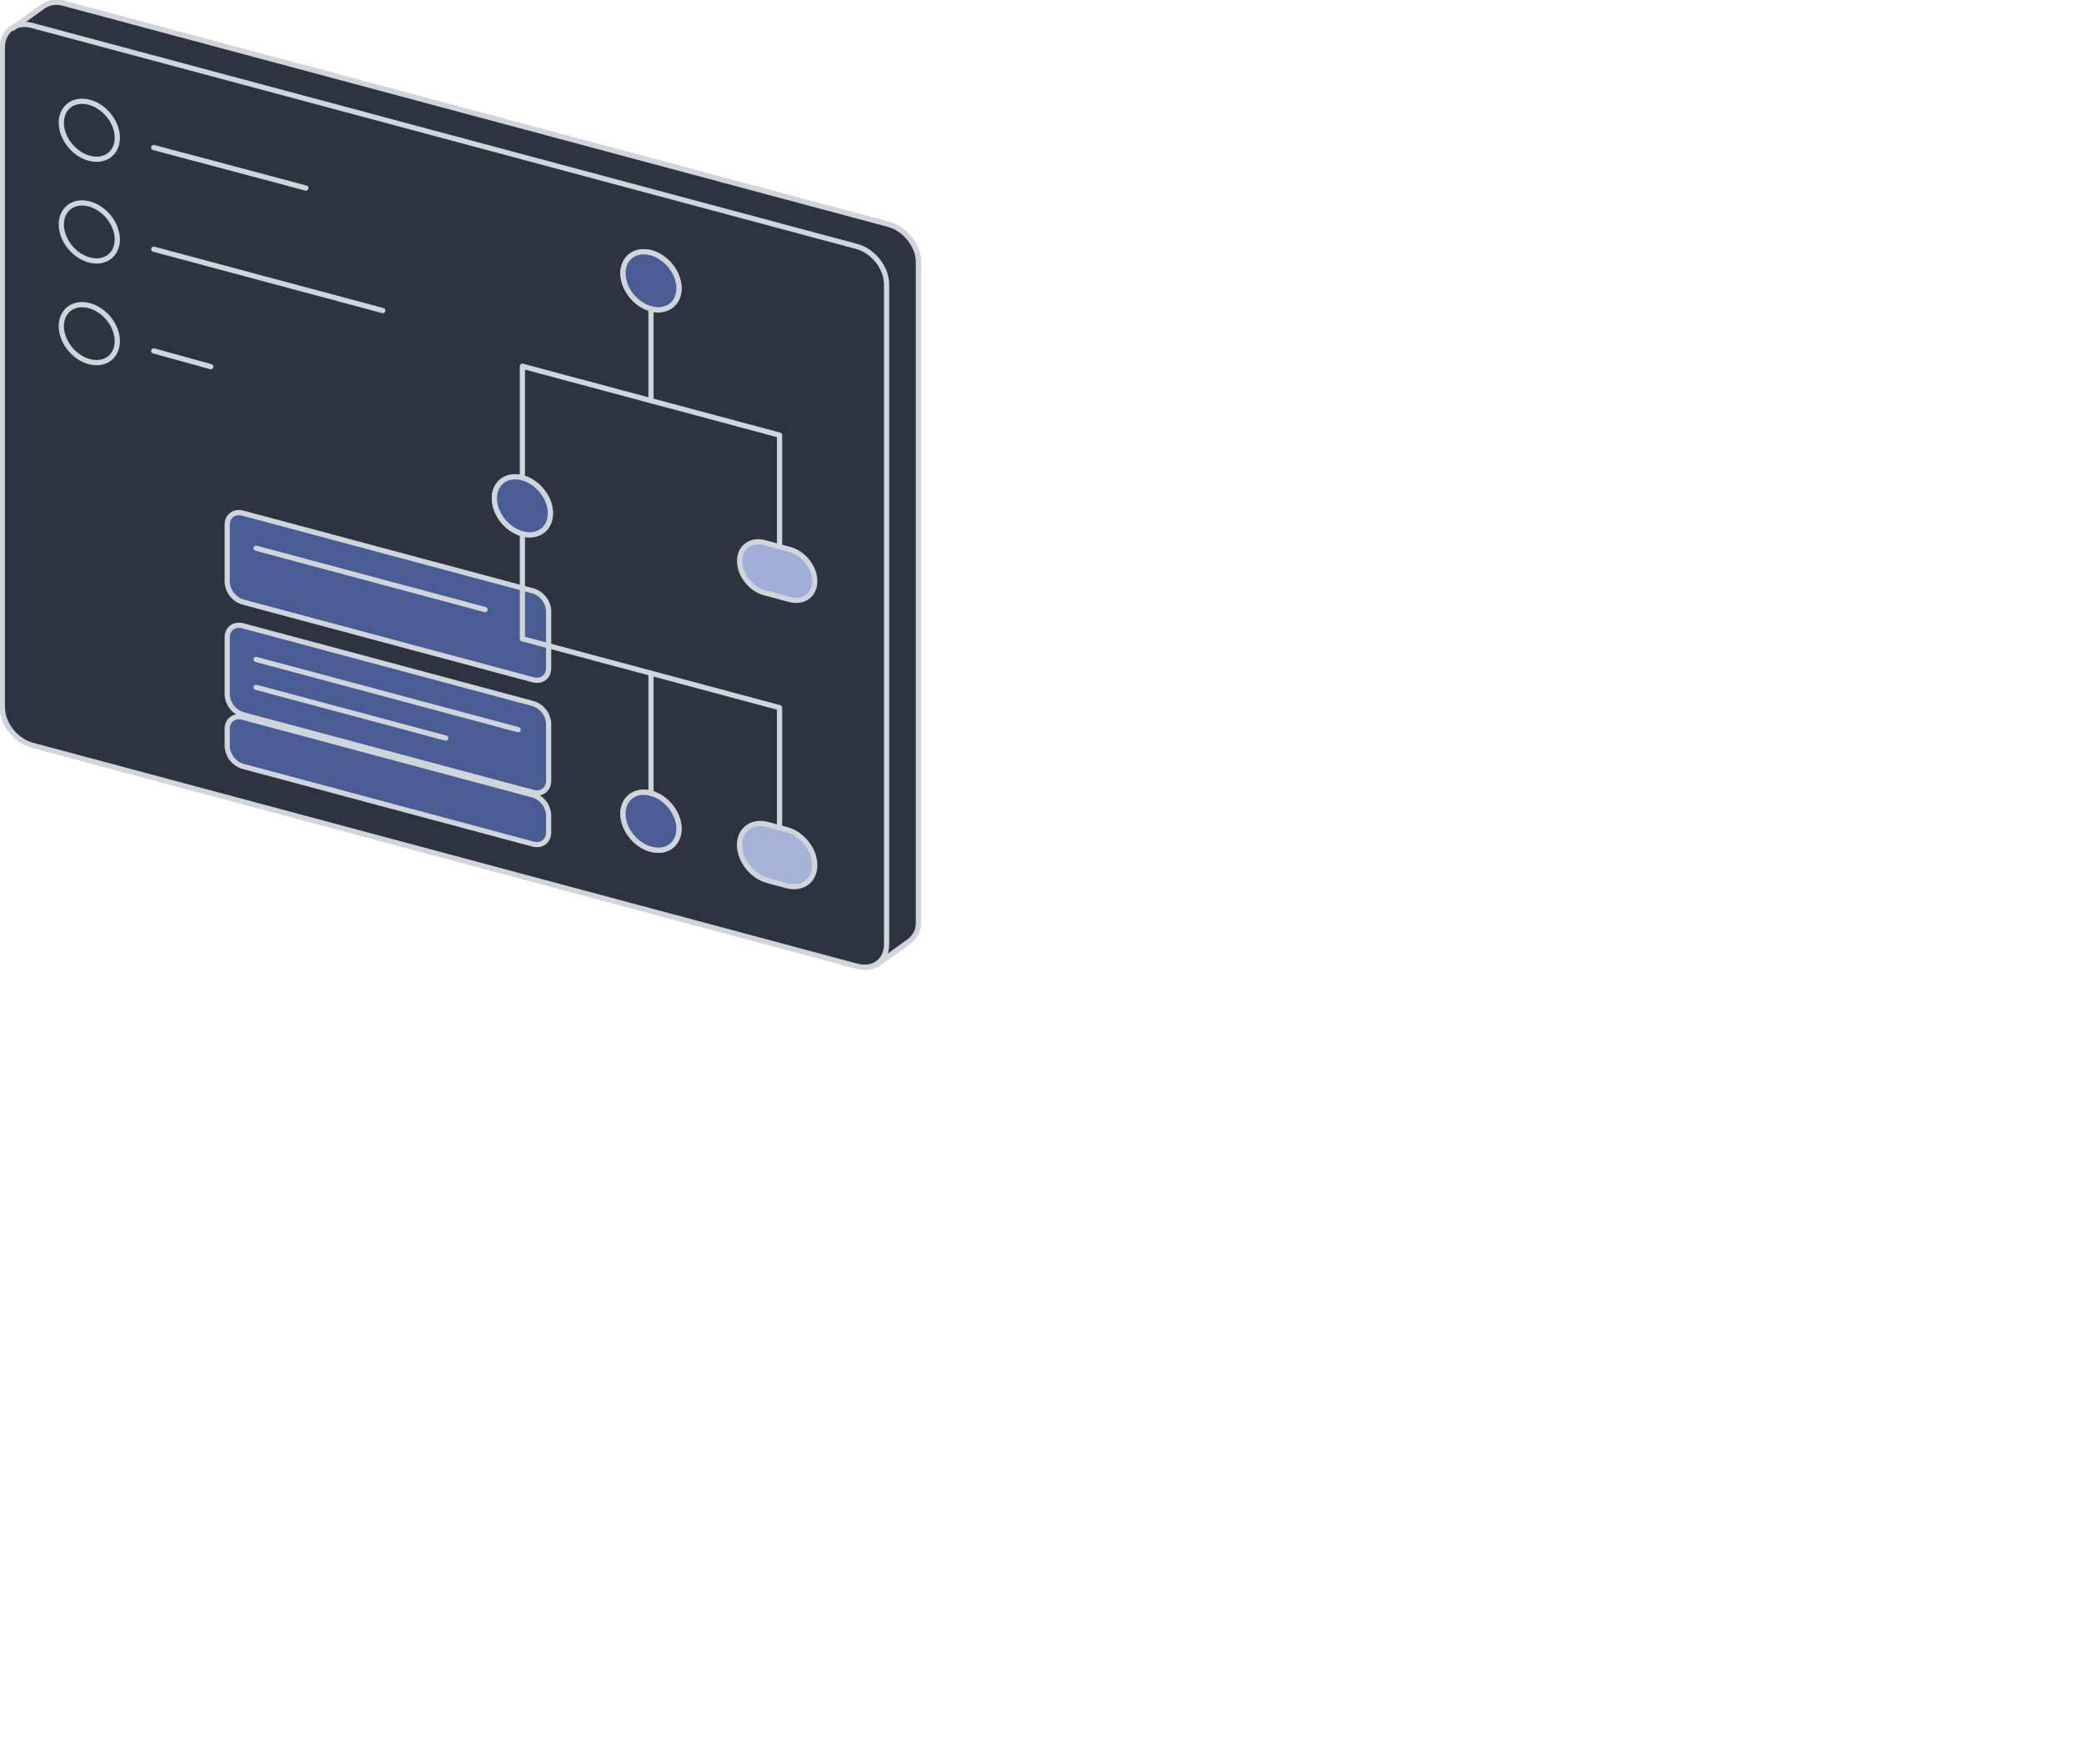 <svg xmlns="http://www.w3.org/2000/svg" xmlns:xlink="http://www.w3.org/1999/xlink" preserveAspectRatio="xMidYMid meet" width="800" height="677" viewBox="0 0 800 677" style="width:100%;height:100%"><defs><animate repeatCount="indefinite" dur="4.017s" begin="0s" xlink:href="#_R_G_L_1_G_L_9_G" fill="freeze" attributeName="opacity" from="1" to="1" keyTimes="0;0.124;0.249;0.373;0.498;0.622;0.747;0.871;0.996;1" values="1;0;1;0;1;0;1;0;1;1" keySplines="0.333 0 0.667 1;0.333 0 0.667 1;0.333 0 0.667 1;0.333 0 0.667 1;0.333 0 0.667 1;0.333 0 0.667 1;0.333 0 0.667 1;0.333 0 0.667 1;0 0 0 0" calcMode="spline"/><animate repeatCount="indefinite" dur="4.017s" begin="0s" xlink:href="#_R_G_L_1_G_L_8_G" fill="freeze" attributeName="opacity" from="0" to="0" keyTimes="0;0.124;0.249;0.373;0.498;0.622;0.747;0.871;0.996;1" values="0;1;0;1;0;1;0;1;0;0" keySplines="0.333 0 0.833 1;0.333 0 0.667 1;0.333 0 0.667 1;0.333 0 0.667 1;0.333 0 0.667 1;0.333 0 0.667 1;0.333 0 0.667 1;0.333 0 0.667 1;0 0 0 0" calcMode="spline"/><animate repeatCount="indefinite" dur="4.017s" begin="0s" xlink:href="#_R_G_L_1_G_L_7_G" fill="freeze" attributeName="opacity" from="0" to="0" keyTimes="0;0.124;0.249;0.373;0.498;0.622;0.747;0.871;0.996;1" values="0;1;0;1;0;1;0;1;0;0" keySplines="0.333 0 0.833 1;0.333 0 0.667 1;0.333 0 0.667 1;0.333 0 0.667 1;0.333 0 0.667 1;0.333 0 0.667 1;0.333 0 0.667 1;0.333 0 0.667 1;0 0 0 0" calcMode="spline"/><animate repeatCount="indefinite" dur="4.017s" begin="0s" xlink:href="#_R_G_L_1_G_L_6_G" fill="freeze" attributeName="opacity" from="1" to="1" keyTimes="0;0.124;0.249;0.373;0.498;0.622;0.747;0.871;0.996;1" values="1;0;1;0;1;0;1;0;1;1" keySplines="0.333 0 0.667 1;0.333 0 0.667 1;0.333 0 0.667 1;0.333 0 0.667 1;0.333 0 0.667 1;0.333 0 0.667 1;0.333 0 0.667 1;0.333 0 0.667 1;0 0 0 0" calcMode="spline"/><animate repeatCount="indefinite" dur="4.017s" begin="0s" xlink:href="#_R_G_L_1_G_L_4_G_D_0_P_0" fill="freeze" attributeName="d" attributeType="XML" from="M1 1 C1,1 88.9,24.55 88.9,24.55 " to="M1 1 C1,1 88.9,24.55 88.9,24.55 " keyTimes="0;0.124;0.249;0.373;0.498;0.622;0.747;0.871;0.996;1" values="M1 1 C1,1 88.9,24.55 88.9,24.55 ;M1 1 C1,1 52.9,15.05 52.9,15.05 ;M1 1 C1,1 78.9,22.55 78.9,22.55 ;M1 1 C1,1 52.9,15.55 52.9,15.55 ;M1 1 C1,1 88.9,24.55 88.9,24.55 ;M1 1 C1,1 52.9,15.05 52.9,15.05 ;M1 1 C1,1 78.9,22.55 78.9,22.55 ;M1 1 C1,1 52.9,15.55 52.9,15.55 ;M1 1 C1,1 88.9,24.55 88.9,24.55 ;M1 1 C1,1 88.9,24.55 88.9,24.55 " keySplines="0.333 0 0.667 1;0.333 0 0.667 1;0.333 0 0.667 1;0.333 0 0.667 1;0.333 0 0.667 1;0.333 0 0.667 1;0.333 0 0.667 1;0.333 0 0.667 1;0 0 0 0" calcMode="spline"/><animate repeatCount="indefinite" dur="4.017s" begin="0s" xlink:href="#_R_G_L_1_G_L_4_G_D_1_P_0" fill="freeze" attributeName="d" attributeType="XML" from="M1 40.03 C1,40.03 88.9,63.58 88.9,63.58 " to="M1 40.03 C1,40.03 88.9,63.58 88.9,63.58 " keyTimes="0;0.124;0.249;0.373;0.498;0.622;0.747;0.871;0.996;1" values="M1 40.03 C1,40.03 88.9,63.58 88.9,63.58 ;M1 40.03 C1,40.03 25.9,46.58 25.9,46.58 ;M1 40.03 C1,40.03 49.9,53.08 49.9,53.08 ;M1 40.03 C1,40.03 9.9,43.08 9.9,43.08 ;M1 40.03 C1,40.03 88.9,63.58 88.9,63.58 ;M1 40.03 C1,40.03 25.9,46.58 25.9,46.58 ;M1 40.03 C1,40.03 49.9,53.08 49.9,53.08 ;M1 40.03 C1,40.03 9.9,43.08 9.9,43.08 ;M1 40.03 C1,40.03 88.9,63.58 88.9,63.58 ;M1 40.03 C1,40.03 88.9,63.58 88.9,63.58 " keySplines="0.333 0 0.667 1;0.333 0 0.667 1;0.333 0 0.667 1;0.333 0 0.667 1;0.333 0 0.667 1;0.333 0 0.667 1;0.333 0 0.667 1;0.333 0 0.667 1;0 0 0 0" calcMode="spline"/><animate repeatCount="indefinite" dur="4.017s" begin="0s" xlink:href="#_R_G_L_1_G_L_4_G_D_2_P_0" fill="freeze" attributeName="d" attributeType="XML" from="M1 79.07 C1,79.07 33.4,87.62 33.4,87.62 " to="M1 79.07 C1,79.07 33.4,87.62 33.4,87.62 " keyTimes="0;0.124;0.249;0.373;0.498;0.622;0.747;0.871;0.996;1" values="M1 79.07 C1,79.07 33.4,87.62 33.4,87.62 ;M1 79.07 C1,79.07 88.9,102.62 88.9,102.62 ;M1 79.07 C1,79.07 27.4,86.12 27.4,86.12 ;M1 79.07 C1,79.07 8.9,81.12 8.9,81.12 ;M1 79.07 C1,79.07 33.4,87.62 33.4,87.62 ;M1 79.07 C1,79.07 88.9,102.62 88.9,102.62 ;M1 79.07 C1,79.07 27.4,86.12 27.4,86.12 ;M1 79.07 C1,79.07 8.9,81.12 8.9,81.12 ;M1 79.07 C1,79.07 33.4,87.62 33.4,87.62 ;M1 79.07 C1,79.07 33.4,87.62 33.4,87.62 " keySplines="0.333 0 0.667 1;0.333 0 0.667 1;0.333 0 0.667 1;0.333 0 0.667 1;0.333 0 0.667 1;0.333 0 0.667 1;0.333 0 0.667 1;0.333 0 0.667 1;0 0 0 0" calcMode="spline"/><animateTransform repeatCount="indefinite" dur="4.017s" begin="0s" xlink:href="#_R_G_L_1_G_L_2_G" fill="freeze" attributeName="transform" from="1 1" to="1 1" type="scale" additive="sum" keyTimes="0;0.249;0.373;0.498;0.747;0.871;0.996;1" values="1 1;1 1;1.13 1.13;1 1;1 1;1.13 1.13;1 1;1 1" keySplines="0.333 0 0.667 1;0.333 0 0.667 1;0.333 0 0.667 1;0.333 0 0.667 1;0.333 0 0.667 1;0.333 0 0.667 1;0 0 0 0" calcMode="spline"/><animateTransform repeatCount="indefinite" dur="4.017s" begin="0s" xlink:href="#_R_G_L_1_G_L_2_G" fill="freeze" attributeName="transform" from="-63.688 -34.861" to="-63.688 -34.861" type="translate" additive="sum" keyTimes="0;1" values="-63.688 -34.861;-63.688 -34.861" keySplines="0 0 1 1" calcMode="spline"/><animateTransform repeatCount="indefinite" dur="4.017s" begin="0s" xlink:href="#_R_G_L_1_G_L_1_G" fill="freeze" attributeName="transform" from="1 1" to="1 1" type="scale" additive="sum" keyTimes="0;0.124;0.249;0.373;0.622;0.747;0.871;1" values="1 1;1 1;1.13 1.13;1 1;1 1;1.13 1.13;1 1;1 1" keySplines="0.333 0 0.667 1;0.333 0 0.667 1;0.333 0 0.667 1;0.333 0 0.667 1;0.333 0 0.667 1;0.333 0 0.667 1;0 0 0 0" calcMode="spline"/><animateTransform repeatCount="indefinite" dur="4.017s" begin="0s" xlink:href="#_R_G_L_1_G_L_1_G" fill="freeze" attributeName="transform" from="-63.688 -27.218" to="-63.688 -27.218" type="translate" additive="sum" keyTimes="0;1" values="-63.688 -27.218;-63.688 -27.218" keySplines="0 0 1 1" calcMode="spline"/><animateTransform repeatCount="indefinite" dur="4.017s" begin="0s" xlink:href="#_R_G_L_1_G_L_0_G" fill="freeze" attributeName="transform" from="1 1" to="1 1" type="scale" additive="sum" keyTimes="0;0.124;0.249;0.498;0.622;0.747;1" values="1 1;1.13 1.13;1 1;1 1;1.13 1.13;1 1;1 1" keySplines="0.333 0 0.667 1;0.333 0 0.667 1;0.333 0 0.667 1;0.333 0 0.667 1;0.333 0 0.667 1;0 0 0 0" calcMode="spline"/><animateTransform repeatCount="indefinite" dur="4.017s" begin="0s" xlink:href="#_R_G_L_1_G_L_0_G" fill="freeze" attributeName="transform" from="-63.688 -34.863" to="-63.688 -34.863" type="translate" additive="sum" keyTimes="0;1" values="-63.688 -34.863;-63.688 -34.863" keySplines="0 0 1 1" calcMode="spline"/><animateMotion repeatCount="indefinite" dur="4.017s" begin="0s" xlink:href="#_R_G_L_1_G" fill="freeze" keyTimes="0;0.498;1" path="M558 238.5 C558,238.5 558,298.5 558,298.5 C558,298.5 558,238.5 558,238.5 " keyPoints="0;0.5;1" keySplines="0.333 0 0.667 1;0.333 0 0.667 1" calcMode="spline"/><animateTransform repeatCount="indefinite" dur="4.017s" begin="0s" xlink:href="#_R_G_L_1_G" fill="freeze" attributeName="transform" from="-177 -186.5" to="-177 -186.5" type="translate" additive="sum" keyTimes="0;1" values="-177 -186.5;-177 -186.5" keySplines="0 0 1 1" calcMode="spline"/><animate repeatCount="indefinite" dur="4.017s" begin="0s" xlink:href="#_R_G_L_0_G_L_8_G" fill="freeze" attributeName="opacity" from="1" to="1" keyTimes="0;0.124;0.249;0.373;0.498;0.622;0.747;0.871;0.996;1" values="1;0;1;0;1;0;1;0;1;1" keySplines="0.333 0 0.667 1;0.333 0 0.667 1;0.333 0 0.667 1;0.333 0 0.667 1;0.333 0 0.667 1;0.333 0 0.667 1;0.333 0 0.667 1;0.333 0 0.667 1;0 0 0 0" calcMode="spline"/><animate repeatCount="indefinite" dur="4.017s" begin="0s" xlink:href="#_R_G_L_0_G_L_7_G" fill="freeze" attributeName="opacity" from="1" to="1" keyTimes="0;0.124;0.249;0.373;0.498;0.622;0.747;0.871;0.996;1" values="1;0;1;0;1;0;1;0;1;1" keySplines="0.333 0 0.667 1;0.333 0 0.667 1;0.333 0 0.667 1;0.333 0 0.667 1;0.333 0 0.667 1;0.333 0 0.667 1;0.333 0 0.667 1;0.333 0 0.667 1;0 0 0 0" calcMode="spline"/><animate repeatCount="indefinite" dur="4.017s" begin="0s" xlink:href="#_R_G_L_0_G_L_6_G" fill="freeze" attributeName="opacity" from="0" to="0" keyTimes="0;0.124;0.249;0.373;0.498;0.622;0.747;0.871;0.996;1" values="0;1;0;1;0;1;0;1;0;0" keySplines="0.333 0 0.833 1;0.333 0 0.667 1;0.333 0 0.667 1;0.333 0 0.667 1;0.333 0 0.667 1;0.333 0 0.667 1;0.333 0 0.667 1;0.333 0 0.667 1;0 0 0 0" calcMode="spline"/><animate repeatCount="indefinite" dur="4.017s" begin="0s" xlink:href="#_R_G_L_0_G_L_4_G_D_0_P_0" fill="freeze" attributeName="d" attributeType="XML" from="M1 1 C1,1 59.4,16.55 59.4,16.55 " to="M1 1 C1,1 59.4,16.55 59.4,16.55 " keyTimes="0;0.124;0.249;0.373;0.498;0.622;0.747;0.871;0.996;1" values="M1 1 C1,1 59.4,16.55 59.4,16.55 ;M1 1 C1,1 88.9,24.55 88.9,24.55 ;M1 1 C1,1 42.9,11.55 42.9,11.55 ;M1 1 C1,1 28.65,8.05 28.65,8.05 ;M1 1 C1,1 59.4,16.55 59.4,16.55 ;M1 1 C1,1 88.9,24.55 88.9,24.55 ;M1 1 C1,1 42.9,11.55 42.9,11.55 ;M1 1 C1,1 28.65,8.05 28.65,8.05 ;M1 1 C1,1 59.4,16.55 59.4,16.55 ;M1 1 C1,1 59.4,16.55 59.4,16.55 " keySplines="0.333 0 0.667 1;0.333 0 0.667 1;0.333 0 0.667 1;0.333 0 0.667 1;0.333 0 0.667 1;0.333 0 0.667 1;0.333 0 0.667 1;0.333 0 0.667 1;0 0 0 0" calcMode="spline"/><animate repeatCount="indefinite" dur="4.017s" begin="0s" xlink:href="#_R_G_L_0_G_L_4_G_D_1_P_0" fill="freeze" attributeName="d" attributeType="XML" from="M1 40.03 C1,40.03 88.9,63.58 88.9,63.58 " to="M1 40.03 C1,40.03 88.9,63.58 88.9,63.58 " keyTimes="0;0.124;0.249;0.373;0.498;0.622;0.747;0.871;0.996;1" values="M1 40.03 C1,40.03 88.9,63.58 88.9,63.58 ;M1 40.03 C1,40.03 47.4,52.58 47.4,52.58 ;M1 40.03 C1,40.03 17.4,44.08 17.4,44.08 ;M1 40.03 C1,40.03 46.4,52.08 46.4,52.08 ;M1 40.03 C1,40.03 88.9,63.58 88.9,63.58 ;M1 40.03 C1,40.03 47.4,52.58 47.4,52.58 ;M1 40.03 C1,40.03 17.4,44.08 17.4,44.08 ;M1 40.03 C1,40.03 46.4,52.08 46.4,52.08 ;M1 40.03 C1,40.03 88.9,63.58 88.9,63.58 ;M1 40.03 C1,40.03 88.9,63.58 88.9,63.58 " keySplines="0.333 0 0.667 1;0.333 0 0.667 1;0.333 0 0.667 1;0.333 0 0.667 1;0.333 0 0.667 1;0.333 0 0.667 1;0.333 0 0.667 1;0.333 0 0.667 1;0 0 0 0" calcMode="spline"/><animate repeatCount="indefinite" dur="4.017s" begin="0s" xlink:href="#_R_G_L_0_G_L_4_G_D_2_P_0" fill="freeze" attributeName="d" attributeType="XML" from="M1 79.07 C1,79.07 22.9,85.12 22.9,85.12 " to="M1 79.07 C1,79.07 22.9,85.12 22.9,85.12 " keyTimes="0;0.124;0.249;0.373;0.498;0.622;0.747;0.871;0.996;1" values="M1 79.07 C1,79.07 22.9,85.12 22.9,85.12 ;M1 79.07 C1,79.07 28.9,86.12 28.9,86.12 ;M1 79.07 C1,79.07 67.9,97.12 67.9,97.12 ;M1 79.07 C1,79.07 22.4,85.12 22.4,85.12 ;M1 79.07 C1,79.07 22.9,85.12 22.9,85.12 ;M1 79.07 C1,79.07 28.9,86.12 28.9,86.12 ;M1 79.07 C1,79.07 67.9,97.12 67.9,97.12 ;M1 79.07 C1,79.07 22.4,85.12 22.4,85.12 ;M1 79.07 C1,79.07 22.9,85.12 22.9,85.12 ;M1 79.07 C1,79.07 22.9,85.12 22.9,85.12 " keySplines="0.333 0 0.667 1;0.333 0 0.667 1;0.333 0 0.667 1;0.333 0 0.667 1;0.333 0 0.667 1;0.333 0 0.667 1;0.333 0 0.667 1;0.333 0 0.667 1;0 0 0 0" calcMode="spline"/><animateTransform repeatCount="indefinite" dur="4.017s" begin="0s" xlink:href="#_R_G_L_0_G_L_3_G" fill="freeze" attributeName="transform" from="1 1" to="1 1" type="scale" additive="sum" keyTimes="0;0.249;0.373;0.498;0.747;0.871;0.996;1" values="1 1;1 1;1.13 1.13;1 1;1 1;1.13 1.13;1 1;1 1" keySplines="0.333 0 0.667 1;0.333 0 0.667 1;0.333 0 0.667 1;0.333 0 0.667 1;0.333 0 0.667 1;0.333 0 0.667 1;0 0 0 0" calcMode="spline"/><animateTransform repeatCount="indefinite" dur="4.017s" begin="0s" xlink:href="#_R_G_L_0_G_L_3_G" fill="freeze" attributeName="transform" from="-63.688 -27.218" to="-63.688 -27.218" type="translate" additive="sum" keyTimes="0;1" values="-63.688 -27.218;-63.688 -27.218" keySplines="0 0 1 1" calcMode="spline"/><animateTransform repeatCount="indefinite" dur="4.017s" begin="0s" xlink:href="#_R_G_L_0_G_L_2_G" fill="freeze" attributeName="transform" from="1 1" to="1 1" type="scale" additive="sum" keyTimes="0;0.124;0.249;0.373;0.622;0.747;0.871;1" values="1 1;1 1;1.13 1.13;1 1;1 1;1.13 1.13;1 1;1 1" keySplines="0.333 0 0.667 1;0.333 0 0.667 1;0.333 0 0.667 1;0.333 0 0.667 1;0.333 0 0.667 1;0.333 0 0.667 1;0 0 0 0" calcMode="spline"/><animateTransform repeatCount="indefinite" dur="4.017s" begin="0s" xlink:href="#_R_G_L_0_G_L_2_G" fill="freeze" attributeName="transform" from="-63.688 -34.862" to="-63.688 -34.862" type="translate" additive="sum" keyTimes="0;1" values="-63.688 -34.862;-63.688 -34.862" keySplines="0 0 1 1" calcMode="spline"/><animateTransform repeatCount="indefinite" dur="4.017s" begin="0s" xlink:href="#_R_G_L_0_G_L_1_G" fill="freeze" attributeName="transform" from="1 1" to="1 1" type="scale" additive="sum" keyTimes="0;0.124;0.249;0.498;0.622;0.747;1" values="1 1;1.13 1.13;1 1;1 1;1.13 1.13;1 1;1 1" keySplines="0.333 0 0.667 1;0.333 0 0.667 1;0.333 0 0.667 1;0.333 0 0.667 1;0.333 0 0.667 1;0 0 0 0" calcMode="spline"/><animateTransform repeatCount="indefinite" dur="4.017s" begin="0s" xlink:href="#_R_G_L_0_G_L_1_G" fill="freeze" attributeName="transform" from="-63.688 -34.863" to="-63.688 -34.863" type="translate" additive="sum" keyTimes="0;1" values="-63.688 -34.863;-63.688 -34.863" keySplines="0 0 1 1" calcMode="spline"/><animateMotion repeatCount="indefinite" dur="4.017s" begin="0s" xlink:href="#_R_G_L_0_G" fill="freeze" keyTimes="0;0.498;1" path="M230 424.5 C230,424.5 230,384.5 230,384.5 C230,384.5 230,424.5 230,424.5 " keyPoints="0;0.5;1" keySplines="0.333 0 0.667 1;0.333 0 0.667 1" calcMode="spline"/><animateTransform repeatCount="indefinite" dur="4.017s" begin="0s" xlink:href="#_R_G_L_0_G" fill="freeze" attributeName="transform" from="-177 -186.5" to="-177 -186.5" type="translate" additive="sum" keyTimes="0;1" values="-177 -186.5;-177 -186.5" keySplines="0 0 1 1" calcMode="spline"/><animate attributeType="XML" attributeName="opacity" dur="4s" from="0" to="1" xlink:href="#time_group"/></defs><g id="_R_G"><g id="_R_G_L_1_G"><g id="_R_G_L_1_G_L_14_G" transform=" translate(177.012, 186.473) translate(-177.669, -188.094)"><path id="_R_G_L_1_G_L_14_G_D_0_P_0" fill="#2f3340" fill-opacity="1" fill-rule="nonzero" d=" M341.75 87.75 C341.75,87.75 25.22,2.93 25.22,2.93 C22.32,2 19.15,2.55 16.74,4.41 C16.74,4.41 6.73,11.61 6.73,11.61 C3.62,12.82 1.56,15.79 1.56,19.8 C1.56,19.8 1.56,273.16 1.56,273.16 C1.56,279.48 6.69,285.98 13.01,287.68 C13.01,287.68 329.55,372.49 329.55,372.49 C332.48,373.44 335.7,372.85 338.11,370.92 C338.11,370.92 338.31,371.14 338.31,371.14 C338.31,371.14 349.54,363.04 349.54,363.04 C351.95,361.36 353.33,358.56 353.2,355.63 C353.2,355.63 353.2,102.27 353.2,102.27 C353.21,95.94 348.08,89.44 341.75,87.75z "/><path id="_R_G_L_1_G_L_14_G_D_1_P_0" stroke="#d0d4db" stroke-linecap="round" stroke-linejoin="round" fill="none" stroke-width="2" stroke-opacity="1" d=" M329.99 372.49 C329.99,372.49 13.45,287.68 13.45,287.68 C7.13,285.98 2,279.48 2,273.16 C2,273.16 2,19.8 2,19.8 C2,13.47 7.13,9.72 13.45,11.41 C13.45,11.41 329.99,96.23 329.99,96.23 C336.31,97.92 341.44,104.42 341.44,110.75 C341.44,110.75 341.44,364.11 341.44,364.11 C341.44,370.44 336.31,374.19 329.99,372.49z "/><path id="_R_G_L_1_G_L_14_G_D_2_P_0" stroke="#d0d4db" stroke-linecap="round" stroke-linejoin="round" fill="none" stroke-width="2" stroke-opacity="1" d=" M5.49 12.5 C5.49,12.5 16.74,4.41 16.74,4.41 C19.15,2.55 22.32,2 25.22,2.93 C25.22,2.93 341.75,87.75 341.75,87.75 C348.08,89.44 353.21,95.94 353.21,102.27 C353.21,102.27 353.21,355.63 353.21,355.63 C353.34,358.56 351.96,361.36 349.55,363.04 C349.55,363.04 349.54,363.04 349.54,363.04 C349.54,363.04 338.31,371.14 338.31,371.14 "/></g><g id="_R_G_L_1_G_L_13_G" transform=" translate(253.107, 108.519) translate(-12.751, -14.342)"><path id="_R_G_L_1_G_L_13_G_D_0_P_0" fill="#4a5c94" fill-opacity="1" fill-rule="nonzero" d=" M2 11.46 C2,17.4 6.81,23.5 12.75,25.09 C18.69,26.68 23.5,23.16 23.5,17.22 C23.5,11.29 18.69,5.18 12.75,3.59 C6.81,2 2,5.52 2,11.46z "/><path id="_R_G_L_1_G_L_13_G_D_1_P_0" stroke="#d0d4db" stroke-linecap="round" stroke-linejoin="round" fill="none" stroke-width="2" stroke-opacity="1" d=" M2 11.46 C2,17.4 6.81,23.5 12.75,25.09 C18.69,26.68 23.5,23.16 23.5,17.22 C23.5,11.29 18.69,5.18 12.75,3.59 C6.81,2 2,5.52 2,11.46z "/></g><g id="_R_G_L_1_G_L_12_G" transform=" translate(302.465, 221.347) translate(-12.751, -14.342)"><path id="_R_G_L_1_G_L_12_G_D_0_P_0" fill="#4a5c94" fill-opacity="1" fill-rule="nonzero" d=" M2 11.46 C2,17.4 6.81,23.5 12.75,25.09 C18.69,26.68 23.5,23.16 23.5,17.22 C23.5,11.29 18.69,5.18 12.75,3.59 C6.81,2 2,5.52 2,11.46z "/><path id="_R_G_L_1_G_L_12_G_D_1_P_0" stroke="#d0d4db" stroke-linecap="round" stroke-linejoin="round" fill="none" stroke-width="2" stroke-opacity="1" d=" M2 11.46 C2,17.4 6.81,23.5 12.75,25.09 C18.69,26.68 23.5,23.16 23.5,17.22 C23.5,11.29 18.69,5.18 12.75,3.59 C6.81,2 2,5.52 2,11.46z "/></g><g id="_R_G_L_1_G_L_11_G" transform=" translate(253.107, 208.121) translate(-12.751, -14.342)"><path id="_R_G_L_1_G_L_11_G_D_0_P_0" fill="#4a5c94" fill-opacity="1" fill-rule="nonzero" d=" M2 11.46 C2,17.4 6.81,23.5 12.75,25.09 C18.69,26.68 23.5,23.16 23.5,17.22 C23.5,11.29 18.69,5.18 12.75,3.59 C6.81,2 2,5.52 2,11.46z "/><path id="_R_G_L_1_G_L_11_G_D_1_P_0" stroke="#d0d4db" stroke-linecap="round" stroke-linejoin="round" fill="none" stroke-width="2" stroke-opacity="1" d=" M2 11.46 C2,17.4 6.81,23.5 12.75,25.09 C18.69,26.68 23.5,23.16 23.5,17.22 C23.5,11.29 18.69,5.18 12.75,3.59 C6.81,2 2,5.52 2,11.46z "/></g><g id="_R_G_L_1_G_L_10_G" transform=" translate(302.465, 329.205) translate(-12.751, -14.342)"><path id="_R_G_L_1_G_L_10_G_D_0_P_0" fill="#4a5c94" fill-opacity="1" fill-rule="nonzero" d=" M2 11.46 C2,17.4 6.81,23.5 12.75,25.09 C18.69,26.68 23.5,23.16 23.5,17.22 C23.5,11.29 18.69,5.18 12.75,3.59 C6.81,2 2,5.52 2,11.46z "/><path id="_R_G_L_1_G_L_10_G_D_1_P_0" stroke="#d0d4db" stroke-linecap="round" stroke-linejoin="round" fill="none" stroke-width="2" stroke-opacity="1" d=" M2 11.46 C2,17.4 6.81,23.5 12.75,25.09 C18.69,26.68 23.5,23.16 23.5,17.22 C23.5,11.29 18.69,5.18 12.75,3.59 C6.81,2 2,5.52 2,11.46z "/></g><g id="_R_G_L_1_G_L_9_G" transform=" translate(253.107, 108.519) translate(-12.751, -14.342)"><path id="_R_G_L_1_G_L_9_G_D_0_P_0" fill="#121415" fill-opacity="1" fill-rule="nonzero" d=" M2 11.46 C2,17.4 6.81,23.5 12.75,25.09 C18.69,26.68 23.5,23.16 23.5,17.22 C23.5,11.29 18.69,5.18 12.75,3.59 C6.81,2 2,5.52 2,11.46z "/><path id="_R_G_L_1_G_L_9_G_D_1_P_0" stroke="#d0d4db" stroke-linecap="round" stroke-linejoin="round" fill="none" stroke-width="2" stroke-opacity="1" d=" M2 11.46 C2,17.4 6.81,23.5 12.75,25.09 C18.69,26.68 23.5,23.16 23.5,17.22 C23.5,11.29 18.69,5.18 12.75,3.59 C6.81,2 2,5.52 2,11.46z "/></g><g id="_R_G_L_1_G_L_8_G" transform=" translate(302.465, 221.347) translate(-12.751, -14.342)"><path id="_R_G_L_1_G_L_8_G_D_0_P_0" fill="#121415" fill-opacity="1" fill-rule="nonzero" d=" M2 11.46 C2,17.4 6.81,23.5 12.75,25.09 C18.69,26.68 23.5,23.16 23.5,17.22 C23.5,11.29 18.69,5.18 12.75,3.59 C6.81,2 2,5.52 2,11.46z "/><path id="_R_G_L_1_G_L_8_G_D_1_P_0" stroke="#d0d4db" stroke-linecap="round" stroke-linejoin="round" fill="none" stroke-width="2" stroke-opacity="1" d=" M2 11.46 C2,17.4 6.81,23.5 12.75,25.09 C18.69,26.68 23.5,23.16 23.5,17.22 C23.5,11.29 18.69,5.18 12.75,3.59 C6.81,2 2,5.52 2,11.46z "/></g><g id="_R_G_L_1_G_L_7_G" transform=" translate(253.107, 208.121) translate(-12.751, -14.342)"><path id="_R_G_L_1_G_L_7_G_D_0_P_0" fill="#121415" fill-opacity="1" fill-rule="nonzero" d=" M2 11.46 C2,17.4 6.81,23.5 12.75,25.09 C18.69,26.68 23.5,23.16 23.5,17.22 C23.5,11.29 18.69,5.18 12.75,3.59 C6.81,2 2,5.52 2,11.46z "/><path id="_R_G_L_1_G_L_7_G_D_1_P_0" stroke="#d0d4db" stroke-linecap="round" stroke-linejoin="round" fill="none" stroke-width="2" stroke-opacity="1" d=" M2 11.46 C2,17.4 6.81,23.5 12.75,25.09 C18.69,26.68 23.5,23.16 23.5,17.22 C23.5,11.29 18.69,5.18 12.75,3.59 C6.81,2 2,5.52 2,11.46z "/></g><g id="_R_G_L_1_G_L_6_G" transform=" translate(302.465, 329.205) translate(-12.751, -14.342)"><path id="_R_G_L_1_G_L_6_G_D_0_P_0" fill="#121415" fill-opacity="1" fill-rule="nonzero" d=" M2 11.46 C2,17.4 6.81,23.5 12.75,25.09 C18.69,26.68 23.5,23.16 23.5,17.22 C23.5,11.29 18.69,5.18 12.75,3.59 C6.81,2 2,5.52 2,11.46z "/><path id="_R_G_L_1_G_L_6_G_D_1_P_0" stroke="#d0d4db" stroke-linecap="round" stroke-linejoin="round" fill="none" stroke-width="2" stroke-opacity="1" d=" M2 11.46 C2,17.4 6.81,23.5 12.75,25.09 C18.69,26.68 23.5,23.16 23.5,17.22 C23.5,11.29 18.69,5.18 12.75,3.59 C6.81,2 2,5.52 2,11.46z "/></g><g id="_R_G_L_1_G_L_5_G" transform=" translate(34.731, 89.038) translate(-12.751, -53.374)"><path id="_R_G_L_1_G_L_5_G_D_0_P_0" stroke="#d0d4db" stroke-linecap="round" stroke-linejoin="round" fill="none" stroke-width="2" stroke-opacity="1" d=" M23.5 17.22 C23.5,23.16 18.69,26.69 12.75,25.09 C6.81,23.5 2,17.4 2,11.46 C2,5.52 6.81,2 12.75,3.59 C18.69,5.18 23.5,11.29 23.5,17.22z "/><path id="_R_G_L_1_G_L_5_G_D_1_P_0" stroke="#d0d4db" stroke-linecap="round" stroke-linejoin="round" fill="none" stroke-width="2" stroke-opacity="1" d=" M23.5 56.25 C23.5,62.19 18.69,65.72 12.75,64.12 C6.81,62.53 2,56.43 2,50.49 C2,44.55 6.81,41.03 12.75,42.62 C18.69,44.21 23.5,50.32 23.5,56.25z "/><path id="_R_G_L_1_G_L_5_G_D_2_P_0" stroke="#d0d4db" stroke-linecap="round" stroke-linejoin="round" fill="none" stroke-width="2" stroke-opacity="1" d=" M23.5 95.29 C23.5,101.23 18.69,104.75 12.75,103.16 C6.81,101.57 2,95.46 2,89.53 C2,83.59 6.81,80.07 12.75,81.66 C18.69,83.25 23.5,89.35 23.5,95.29z "/></g><g id="_R_G_L_1_G_L_4_G" transform=" translate(103.406, 107.439) translate(-44.949, -51.809)"><path id="_R_G_L_1_G_L_4_G_D_0_P_0" stroke="#d0d4db" stroke-linecap="round" stroke-linejoin="round" fill="none" stroke-width="2" stroke-opacity="1" d=" M1 1 C1,1 88.9,24.55 88.9,24.55 "/><path id="_R_G_L_1_G_L_4_G_D_1_P_0" stroke="#d0d4db" stroke-linecap="round" stroke-linejoin="round" fill="none" stroke-width="2" stroke-opacity="1" d=" M1 40.03 C1,40.03 88.9,63.58 88.9,63.58 "/><path id="_R_G_L_1_G_L_4_G_D_2_P_0" stroke="#d0d4db" stroke-linecap="round" stroke-linejoin="round" fill="none" stroke-width="2" stroke-opacity="1" d=" M1 79.07 C1,79.07 33.4,87.62 33.4,87.62 "/></g><g id="_R_G_L_1_G_L_3_G" transform=" translate(246.348, 218.361) translate(-58.118, -101.092)"><path id="_R_G_L_1_G_L_3_G_D_0_P_0" stroke="#d0d4db" stroke-linecap="round" stroke-linejoin="round" fill="none" stroke-width="2" stroke-opacity="1" d=" M64.88 2 C64.88,2 64.88,37.27 64.88,37.27 C64.88,37.27 114.24,50.49 114.24,50.49 C114.24,50.49 114.24,93.32 114.24,93.32 "/><path id="_R_G_L_1_G_L_3_G_D_1_P_0" stroke="#d0d4db" stroke-linecap="round" stroke-linejoin="round" fill="none" stroke-width="2" stroke-opacity="1" d=" M15.52 66.88 C15.52,66.88 15.52,24.05 15.52,24.05 C15.52,24.05 64.88,37.27 64.88,37.27 C64.88,37.27 64.88,80.1 64.88,80.1 "/><path id="_R_G_L_1_G_L_3_G_D_2_P_0" fill="#4a5c94" fill-opacity="1" fill-rule="nonzero" d=" M11.6 85.03 C11.6,85.03 21.27,87.62 21.27,87.62 C26.57,89.04 30.87,85.9 30.87,80.59 C30.87,75.29 26.57,69.84 21.27,68.42 C21.27,68.42 11.6,65.83 11.6,65.83 C6.3,64.4 2,67.55 2,72.86 C2,78.16 6.3,83.61 11.6,85.03z "/><path id="_R_G_L_1_G_L_3_G_D_3_P_0" stroke="#d0d4db" stroke-linecap="round" stroke-linejoin="round" fill="none" stroke-width="2" stroke-opacity="1" d=" M11.6 85.03 C11.6,85.03 21.27,87.62 21.27,87.62 C26.57,89.04 30.87,85.9 30.87,80.59 C30.87,75.29 26.57,69.84 21.27,68.42 C21.27,68.42 11.6,65.83 11.6,65.83 C6.3,64.4 2,67.55 2,72.86 C2,78.16 6.3,83.61 11.6,85.03z "/><path id="_R_G_L_1_G_L_3_G_D_4_P_0" fill="#4a5c94" fill-opacity="1" fill-rule="nonzero" d=" M12.75 195.49 C12.75,195.49 20.12,197.47 20.12,197.47 C26.06,199.06 30.87,195.54 30.87,189.6 C30.87,183.66 26.06,177.56 20.12,175.97 C20.12,175.97 12.75,173.99 12.75,173.99 C6.81,172.4 2,175.92 2,181.86 C2,187.8 6.81,193.9 12.75,195.49z "/><path id="_R_G_L_1_G_L_3_G_D_5_P_0" stroke="#d0d4db" stroke-linecap="round" stroke-linejoin="round" fill="none" stroke-width="2" stroke-opacity="1" d=" M12.75 195.49 C12.75,195.49 20.12,197.47 20.12,197.47 C26.06,199.06 30.87,195.54 30.87,189.6 C30.87,183.66 26.06,177.56 20.12,175.97 C20.12,175.97 12.75,173.99 12.75,173.99 C6.81,172.4 2,175.92 2,181.86 C2,187.8 6.81,193.9 12.75,195.49z "/><path id="_R_G_L_1_G_L_3_G_D_6_P_0" stroke="#d0d4db" stroke-linecap="round" stroke-linejoin="round" fill="none" stroke-width="2" stroke-opacity="1" d=" M114.24 114.83 C114.24,114.83 114.24,155.12 114.24,155.12 C114.24,155.12 15.52,128.67 15.52,128.67 C15.52,128.67 15.52,174.73 15.52,174.73 "/><path id="_R_G_L_1_G_L_3_G_D_7_P_0" stroke="#d0d4db" stroke-linecap="round" stroke-linejoin="round" fill="none" stroke-width="2" stroke-opacity="1" d=" M114.24 155.12 C114.24,155.12 114.24,201.18 114.24,201.18 "/></g><g id="_R_G_L_1_G_L_2_G" transform=" translate(85.667, 264.805)"><path id="_R_G_L_1_G_L_2_G_D_0_P_0" fill="#4a5c94" fill-opacity="1" fill-rule="nonzero" d=" M119.32 66.83 C119.32,66.83 8.06,37.02 8.06,37.02 C4.62,36 2.19,32.92 2,29.33 C2,29.33 2,7.33 2,7.33 C2,3.99 4.72,2 8.06,2.9 C8.06,2.9 119.32,32.71 119.32,32.71 C122.76,33.73 125.19,36.81 125.38,40.39 C125.38,40.39 125.38,62.39 125.38,62.39 C125.38,65.74 122.66,67.72 119.32,66.83z "/><path id="_R_G_L_1_G_L_2_G_D_1_P_0" stroke="#d0d4db" stroke-linecap="round" stroke-linejoin="round" fill="none" stroke-width="2" stroke-opacity="1" d=" M119.32 66.83 C119.32,66.83 8.06,37.02 8.06,37.02 C4.62,36 2.19,32.92 2,29.33 C2,29.33 2,7.33 2,7.33 C2,3.99 4.72,2 8.06,2.9 C8.06,2.9 119.32,32.71 119.32,32.71 C122.76,33.73 125.19,36.81 125.38,40.39 C125.38,40.39 125.38,62.39 125.38,62.39 C125.38,65.74 122.66,67.72 119.32,66.83z "/><path id="_R_G_L_1_G_L_2_G_D_2_P_0" stroke="#d0d4db" stroke-linecap="round" stroke-linejoin="round" fill="none" stroke-width="2" stroke-opacity="1" d=" M13.08 15.8 C13.08,15.8 113.67,42.75 113.67,42.75 "/><path id="_R_G_L_1_G_L_2_G_D_3_P_0" stroke="#d0d4db" stroke-linecap="round" stroke-linejoin="round" fill="none" stroke-width="2" stroke-opacity="1" d=" M13.08 26.5 C13.08,26.5 85.88,46 85.88,46 "/></g><g id="_R_G_L_1_G_L_1_G" transform=" translate(85.667, 229.445)"><path id="_R_G_L_1_G_L_1_G_D_0_P_0" fill="#121415" fill-opacity="1" fill-rule="nonzero" d=" M119.32 51.54 C119.32,51.54 8.06,21.73 8.06,21.73 C4.62,20.71 2.19,17.63 2,14.05 C2,14.05 2,7.33 2,7.33 C2,3.99 4.72,2 8.06,2.9 C8.06,2.9 119.32,32.71 119.32,32.71 C122.76,33.73 125.19,36.8 125.38,40.39 C125.38,40.39 125.38,47.1 125.38,47.1 C125.38,50.45 122.66,52.44 119.32,51.54z "/><path id="_R_G_L_1_G_L_1_G_D_1_P_0" stroke="#d0d4db" stroke-linecap="round" stroke-linejoin="round" fill="none" stroke-width="2" stroke-opacity="1" d=" M119.32 51.54 C119.32,51.54 8.06,21.73 8.06,21.73 C4.62,20.71 2.19,17.63 2,14.05 C2,14.05 2,7.33 2,7.33 C2,3.99 4.72,2 8.06,2.9 C8.06,2.9 119.32,32.71 119.32,32.71 C122.76,33.73 125.19,36.8 125.38,40.39 C125.38,40.39 125.38,47.1 125.38,47.1 C125.38,50.45 122.66,52.44 119.32,51.54z "/></g><g id="_R_G_L_1_G_L_0_G" transform=" translate(85.667, 194.085)"><path id="_R_G_L_1_G_L_0_G_D_0_P_0" fill="#4a5c94" fill-opacity="1" fill-rule="nonzero" d=" M119.32 66.83 C119.32,66.83 8.06,37.02 8.06,37.02 C4.62,36 2.19,32.92 2,29.33 C2,29.33 2,7.33 2,7.33 C2,3.99 4.72,2 8.06,2.9 C8.06,2.9 119.32,32.71 119.32,32.71 C122.76,33.73 125.19,36.81 125.38,40.39 C125.38,40.39 125.38,62.39 125.38,62.39 C125.38,65.74 122.66,67.72 119.32,66.83z "/><path id="_R_G_L_1_G_L_0_G_D_1_P_0" stroke="#d0d4db" stroke-linecap="round" stroke-linejoin="round" fill="none" stroke-width="2" stroke-opacity="1" d=" M119.32 66.83 C119.32,66.83 8.06,37.02 8.06,37.02 C4.62,36 2.19,32.92 2,29.33 C2,29.33 2,7.33 2,7.33 C2,3.99 4.72,2 8.06,2.9 C8.06,2.9 119.32,32.71 119.32,32.71 C122.76,33.73 125.19,36.81 125.38,40.39 C125.38,40.39 125.38,62.39 125.38,62.39 C125.38,65.74 122.66,67.72 119.32,66.83z "/><path id="_R_G_L_1_G_L_0_G_D_2_P_0" stroke="#d0d4db" stroke-linecap="round" stroke-linejoin="round" fill="none" stroke-width="2" stroke-opacity="1" d=" M13.08 16.35 C13.08,16.35 100.97,39.91 100.97,39.91 "/></g></g><g id="_R_G_L_0_G"><g id="_R_G_L_0_G_L_12_G" transform=" translate(176.731, 186.092) translate(-177.828, -187.714)"><path id="_R_G_L_0_G_L_12_G_D_0_P_0" fill="#2f3340" fill-opacity="1" fill-rule="nonzero" d=" M342.2 87.75 C342.2,87.75 25.66,2.94 25.66,2.94 C22.76,2 19.59,2.56 17.18,4.41 C17.18,4.41 7.17,11.61 7.17,11.61 C4.06,12.83 2,15.8 2,19.8 C2,19.8 2,273.16 2,273.16 C2,279.49 7.13,285.99 13.45,287.68 C13.45,287.68 329.99,372.5 329.99,372.5 C332.92,373.44 336.14,372.85 338.55,370.93 C338.55,370.93 338.75,371.14 338.75,371.14 C338.75,371.14 349.98,363.04 349.98,363.04 C352.39,361.36 353.77,358.56 353.64,355.63 C353.64,355.63 353.64,102.27 353.64,102.27 C353.65,95.95 348.52,89.45 342.2,87.75z "/><path id="_R_G_L_0_G_L_12_G_D_1_P_0" stroke="#d0d4db" stroke-linecap="round" stroke-linejoin="round" fill="none" stroke-width="2" stroke-opacity="1" d=" M329.99 372.49 C329.99,372.49 13.45,287.68 13.45,287.68 C7.13,285.98 2,279.48 2,273.16 C2,273.16 2,19.8 2,19.8 C2,13.47 7.13,9.72 13.45,11.41 C13.45,11.41 329.99,96.23 329.99,96.23 C336.31,97.92 341.44,104.42 341.44,110.75 C341.44,110.75 341.44,364.11 341.44,364.11 C341.44,370.44 336.31,374.19 329.99,372.49z "/><path id="_R_G_L_0_G_L_12_G_D_2_P_0" stroke="#d0d4db" stroke-linecap="round" stroke-linejoin="round" fill="none" stroke-width="2" stroke-opacity="1" d=" M5.93 12.5 C5.93,12.5 17.19,4.41 17.19,4.41 C19.59,2.55 22.76,2 25.66,2.93 C25.66,2.93 342.2,87.75 342.2,87.75 C348.52,89.44 353.65,95.94 353.65,102.27 C353.65,102.27 353.65,355.63 353.65,355.63 C353.78,358.56 352.4,361.36 349.99,363.04 C349.99,363.04 349.98,363.04 349.98,363.04 C349.98,363.04 338.75,371.14 338.75,371.14 "/></g><g id="_R_G_L_0_G_L_11_G" transform=" translate(249.897, 107.777) translate(-12.751, -14.342)"><path id="_R_G_L_0_G_L_11_G_D_0_P_0" fill="#8c98bd" fill-opacity="1" fill-rule="nonzero" d=" M23.5 17.22 C23.5,23.16 18.69,26.69 12.75,25.09 C6.81,23.5 2,17.4 2,11.46 C2,5.52 6.81,2 12.75,3.59 C18.69,5.18 23.5,11.29 23.5,17.22z "/><path id="_R_G_L_0_G_L_11_G_D_1_P_0" stroke="#d0d4db" stroke-linecap="round" stroke-linejoin="round" fill="none" stroke-width="2" stroke-opacity="1" d=" M23.5 17.22 C23.5,23.16 18.69,26.69 12.75,25.09 C6.81,23.5 2,17.4 2,11.46 C2,5.52 6.81,2 12.75,3.59 C18.69,5.18 23.5,11.29 23.5,17.22z "/></g><g id="_R_G_L_0_G_L_10_G" transform=" translate(200.539, 194.153) translate(-12.751, -14.342)"><path id="_R_G_L_0_G_L_10_G_D_0_P_0" fill="#8c98bd" fill-opacity="1" fill-rule="nonzero" d=" M23.5 17.22 C23.5,23.16 18.69,26.69 12.75,25.09 C6.81,23.5 2,17.4 2,11.46 C2,5.52 6.81,2 12.75,3.59 C18.69,5.18 23.5,11.29 23.5,17.22z "/><path id="_R_G_L_0_G_L_10_G_D_1_P_0" stroke="#d0d4db" stroke-linecap="round" stroke-linejoin="round" fill="none" stroke-width="2" stroke-opacity="1" d=" M23.5 17.22 C23.5,23.16 18.69,26.69 12.75,25.09 C6.81,23.5 2,17.4 2,11.46 C2,5.52 6.81,2 12.75,3.59 C18.69,5.18 23.5,11.29 23.5,17.22z "/></g><g id="_R_G_L_0_G_L_9_G" transform=" translate(249.897, 315.237) translate(-12.751, -14.342)"><path id="_R_G_L_0_G_L_9_G_D_0_P_0" fill="#8c98bd" fill-opacity="1" fill-rule="nonzero" d=" M23.5 17.22 C23.5,23.16 18.69,26.69 12.75,25.09 C6.81,23.5 2,17.4 2,11.46 C2,5.52 6.81,2 12.75,3.59 C18.69,5.18 23.5,11.29 23.5,17.22z "/><path id="_R_G_L_0_G_L_9_G_D_1_P_0" stroke="#d0d4db" stroke-linecap="round" stroke-linejoin="round" fill="none" stroke-width="2" stroke-opacity="1" d=" M23.5 17.22 C23.5,23.16 18.69,26.69 12.75,25.09 C6.81,23.5 2,17.4 2,11.46 C2,5.52 6.81,2 12.75,3.59 C18.69,5.18 23.5,11.29 23.5,17.22z "/></g><g id="_R_G_L_0_G_L_8_G" transform=" translate(249.897, 107.777) translate(-12.751, -14.342)"><path id="_R_G_L_0_G_L_8_G_D_0_P_0" fill="#4a5c94" fill-opacity="1" fill-rule="nonzero" d=" M23.5 17.22 C23.5,23.16 18.69,26.69 12.75,25.09 C6.81,23.5 2,17.4 2,11.46 C2,5.52 6.81,2 12.75,3.59 C18.69,5.18 23.5,11.29 23.5,17.22z "/><path id="_R_G_L_0_G_L_8_G_D_1_P_0" stroke="#d0d4db" stroke-linecap="round" stroke-linejoin="round" fill="none" stroke-width="2" stroke-opacity="1" d=" M23.5 17.22 C23.5,23.16 18.69,26.69 12.75,25.09 C6.81,23.5 2,17.4 2,11.46 C2,5.52 6.81,2 12.75,3.59 C18.69,5.18 23.5,11.29 23.5,17.22z "/></g><g id="_R_G_L_0_G_L_7_G" transform=" translate(200.539, 194.153) translate(-12.751, -14.342)"><path id="_R_G_L_0_G_L_7_G_D_0_P_0" fill="#4a5c94" fill-opacity="1" fill-rule="nonzero" d=" M23.5 17.22 C23.5,23.16 18.69,26.69 12.75,25.09 C6.81,23.5 2,17.4 2,11.46 C2,5.52 6.81,2 12.75,3.59 C18.69,5.18 23.5,11.29 23.5,17.22z "/><path id="_R_G_L_0_G_L_7_G_D_1_P_0" stroke="#d0d4db" stroke-linecap="round" stroke-linejoin="round" fill="none" stroke-width="2" stroke-opacity="1" d=" M23.5 17.22 C23.5,23.16 18.69,26.69 12.75,25.09 C6.81,23.5 2,17.4 2,11.46 C2,5.52 6.81,2 12.75,3.59 C18.69,5.18 23.5,11.29 23.5,17.22z "/></g><g id="_R_G_L_0_G_L_6_G" transform=" translate(249.897, 315.237) translate(-12.751, -14.342)"><path id="_R_G_L_0_G_L_6_G_D_0_P_0" fill="#4a5c94" fill-opacity="1" fill-rule="nonzero" d=" M23.5 17.22 C23.5,23.16 18.69,26.69 12.75,25.09 C6.81,23.5 2,17.4 2,11.46 C2,5.52 6.81,2 12.75,3.59 C18.69,5.18 23.5,11.29 23.5,17.22z "/><path id="_R_G_L_0_G_L_6_G_D_1_P_0" stroke="#d0d4db" stroke-linecap="round" stroke-linejoin="round" fill="none" stroke-width="2" stroke-opacity="1" d=" M23.5 17.22 C23.5,23.16 18.69,26.69 12.75,25.09 C6.81,23.5 2,17.4 2,11.46 C2,5.52 6.81,2 12.75,3.59 C18.69,5.18 23.5,11.29 23.5,17.22z "/></g><g id="_R_G_L_0_G_L_5_G" transform=" translate(34.29, 89.037) translate(-12.751, -53.374)"><path id="_R_G_L_0_G_L_5_G_D_0_P_0" stroke="#d0d4db" stroke-linecap="round" stroke-linejoin="round" fill="none" stroke-width="2" stroke-opacity="1" d=" M23.5 17.22 C23.5,23.16 18.69,26.69 12.75,25.09 C6.81,23.5 2,17.4 2,11.46 C2,5.52 6.81,2 12.75,3.59 C18.69,5.18 23.5,11.29 23.5,17.22z "/><path id="_R_G_L_0_G_L_5_G_D_1_P_0" stroke="#d0d4db" stroke-linecap="round" stroke-linejoin="round" fill="none" stroke-width="2" stroke-opacity="1" d=" M23.5 56.25 C23.5,62.19 18.69,65.72 12.75,64.12 C6.81,62.53 2,56.43 2,50.49 C2,44.55 6.81,41.03 12.75,42.62 C18.69,44.21 23.5,50.32 23.5,56.25z "/><path id="_R_G_L_0_G_L_5_G_D_2_P_0" stroke="#d0d4db" stroke-linecap="round" stroke-linejoin="round" fill="none" stroke-width="2" stroke-opacity="1" d=" M23.5 95.29 C23.5,101.23 18.69,104.75 12.75,103.16 C6.81,101.57 2,95.46 2,89.53 C2,83.59 6.81,80.07 12.75,81.66 C18.69,83.25 23.5,89.35 23.5,95.29z "/></g><g id="_R_G_L_0_G_L_4_G" transform=" translate(102.965, 107.439) translate(-44.949, -51.809)"><path id="_R_G_L_0_G_L_4_G_D_0_P_0" stroke="#d0d4db" stroke-linecap="round" stroke-linejoin="round" fill="none" stroke-width="2" stroke-opacity="1" d=" M1 1 C1,1 59.4,16.55 59.4,16.55 "/><path id="_R_G_L_0_G_L_4_G_D_1_P_0" stroke="#d0d4db" stroke-linecap="round" stroke-linejoin="round" fill="none" stroke-width="2" stroke-opacity="1" d=" M1 40.03 C1,40.03 88.9,63.58 88.9,63.58 "/><path id="_R_G_L_0_G_L_4_G_D_2_P_0" stroke="#d0d4db" stroke-linecap="round" stroke-linejoin="round" fill="none" stroke-width="2" stroke-opacity="1" d=" M1 79.07 C1,79.07 22.9,85.12 22.9,85.12 "/></g><g id="_R_G_L_0_G_L_3_G" transform=" translate(85.227, 272.448)"><path id="_R_G_L_0_G_L_3_G_D_0_P_0" fill="#4a5c94" fill-opacity="1" fill-rule="nonzero" d=" M119.32 51.54 C119.32,51.54 8.06,21.73 8.06,21.73 C4.62,20.71 2.19,17.63 2,14.05 C2,14.05 2,7.33 2,7.33 C2,3.99 4.72,2 8.06,2.9 C8.06,2.9 119.32,32.71 119.32,32.71 C122.76,33.73 125.19,36.8 125.38,40.39 C125.38,40.39 125.38,47.1 125.38,47.1 C125.38,50.45 122.66,52.44 119.32,51.54z "/><path id="_R_G_L_0_G_L_3_G_D_1_P_0" stroke="#d0d4db" stroke-linecap="round" stroke-linejoin="round" fill="none" stroke-width="2" stroke-opacity="1" d=" M119.32 51.54 C119.32,51.54 8.06,21.73 8.06,21.73 C4.62,20.71 2.19,17.63 2,14.05 C2,14.05 2,7.33 2,7.33 C2,3.99 4.72,2 8.06,2.9 C8.06,2.9 119.32,32.71 119.32,32.71 C122.76,33.73 125.19,36.8 125.38,40.39 C125.38,40.39 125.38,47.1 125.38,47.1 C125.38,50.45 122.66,52.44 119.32,51.54z "/></g><g id="_R_G_L_0_G_L_2_G" transform=" translate(85.227, 237.33)"><path id="_R_G_L_0_G_L_2_G_D_0_P_0" fill="#4a5c94" fill-opacity="1" fill-rule="nonzero" d=" M119.32 66.83 C119.32,66.83 8.06,37.02 8.06,37.02 C4.62,36 2.19,32.92 2,29.33 C2,29.33 2,7.33 2,7.33 C2,3.99 4.72,2 8.06,2.9 C8.06,2.9 119.32,32.71 119.32,32.71 C122.76,33.73 125.19,36.81 125.38,40.39 C125.38,40.39 125.38,62.39 125.38,62.39 C125.38,65.74 122.66,67.72 119.32,66.83z "/><path id="_R_G_L_0_G_L_2_G_D_1_P_0" stroke="#d0d4db" stroke-linecap="round" stroke-linejoin="round" fill="none" stroke-width="2" stroke-opacity="1" d=" M119.32 66.83 C119.32,66.83 8.06,37.02 8.06,37.02 C4.62,36 2.19,32.92 2,29.33 C2,29.33 2,7.33 2,7.33 C2,3.99 4.72,2 8.06,2.9 C8.06,2.9 119.32,32.71 119.32,32.71 C122.76,33.73 125.19,36.81 125.38,40.39 C125.38,40.39 125.38,62.39 125.38,62.39 C125.38,65.74 122.66,67.72 119.32,66.83z "/><path id="_R_G_L_0_G_L_2_G_D_2_P_0" stroke="#d0d4db" stroke-linecap="round" stroke-linejoin="round" fill="none" stroke-width="2" stroke-opacity="1" d=" M13.08 15.8 C13.08,15.8 113.67,42.76 113.67,42.76 "/><path id="_R_G_L_0_G_L_2_G_D_3_P_0" stroke="#d0d4db" stroke-linecap="round" stroke-linejoin="round" fill="none" stroke-width="2" stroke-opacity="1" d=" M13.08 26.5 C13.08,26.5 85.88,46 85.88,46 "/></g><g id="_R_G_L_0_G_L_1_G" transform=" translate(85.227, 194.085)"><path id="_R_G_L_0_G_L_1_G_D_0_P_0" fill="#4a5c94" fill-opacity="1" fill-rule="nonzero" d=" M119.32 66.83 C119.32,66.83 8.06,37.02 8.06,37.02 C4.62,36 2.19,32.92 2,29.33 C2,29.33 2,7.33 2,7.33 C2,3.99 4.72,2 8.06,2.9 C8.06,2.9 119.32,32.71 119.32,32.71 C122.76,33.73 125.19,36.81 125.38,40.39 C125.38,40.39 125.38,62.39 125.38,62.39 C125.38,65.74 122.66,67.72 119.32,66.83z "/><path id="_R_G_L_0_G_L_1_G_D_1_P_0" stroke="#d0d4db" stroke-linecap="round" stroke-linejoin="round" fill="none" stroke-width="2" stroke-opacity="1" d=" M119.32 66.83 C119.32,66.83 8.06,37.02 8.06,37.02 C4.62,36 2.19,32.92 2,29.33 C2,29.33 2,7.33 2,7.33 C2,3.99 4.72,2 8.06,2.9 C8.06,2.9 119.32,32.71 119.32,32.71 C122.76,33.73 125.19,36.81 125.38,40.39 C125.38,40.39 125.38,62.39 125.38,62.39 C125.38,65.74 122.66,67.72 119.32,66.83z "/><path id="_R_G_L_0_G_L_1_G_D_2_P_0" stroke="#d0d4db" stroke-linecap="round" stroke-linejoin="round" fill="none" stroke-width="2" stroke-opacity="1" d=" M13.08 16.35 C13.08,16.35 100.97,39.91 100.97,39.91 "/></g><g id="_R_G_L_0_G_L_0_G" transform=" translate(256.657, 229.432) translate(-58.118, -112.905)"><path id="_R_G_L_0_G_L_0_G_D_0_P_0" stroke="#d0d4db" stroke-linecap="round" stroke-linejoin="round" fill="none" stroke-width="2" stroke-opacity="1" d=" M51.36 2 C51.36,2 51.36,37.27 51.36,37.27 C51.36,37.27 2,24.05 2,24.05 C2,24.05 2,66.88 2,66.88 "/><path id="_R_G_L_0_G_L_0_G_D_1_P_0" stroke="#d0d4db" stroke-linecap="round" stroke-linejoin="round" fill="none" stroke-width="2" stroke-opacity="1" d=" M51.36 37.27 C51.36,37.27 100.72,50.5 100.72,50.5 C100.72,50.5 100.72,93.33 100.72,93.33 "/><path id="_R_G_L_0_G_L_0_G_D_2_P_0" fill="#a0aed8" fill-opacity="1" fill-rule="nonzero" d=" M104.63 113.59 C104.63,113.59 94.97,111 94.97,111 C89.67,109.58 85.37,104.13 85.37,98.82 C85.37,93.52 89.67,90.37 94.97,91.79 C94.97,91.79 104.63,94.38 104.63,94.38 C109.93,95.8 114.23,101.25 114.23,106.56 C114.23,111.86 109.94,115 104.63,113.59z "/><path id="_R_G_L_0_G_L_0_G_D_3_P_0" stroke="#d0d4db" stroke-linecap="round" stroke-linejoin="round" fill="none" stroke-width="2" stroke-opacity="1" d=" M104.63 113.59 C104.63,113.59 94.97,111 94.97,111 C89.67,109.58 85.37,104.13 85.37,98.82 C85.37,93.52 89.67,90.37 94.97,91.79 C94.97,91.79 104.63,94.38 104.63,94.38 C109.93,95.8 114.23,101.25 114.23,106.56 C114.23,111.86 109.94,115 104.63,113.59z "/><path id="_R_G_L_0_G_L_0_G_D_4_P_0" fill="#a6b2d6" fill-opacity="1" fill-rule="nonzero" d=" M103.49 223.43 C103.49,223.43 96.12,221.45 96.12,221.45 C90.18,219.86 85.36,213.76 85.36,207.82 C85.36,201.88 90.18,198.36 96.12,199.95 C96.12,199.95 103.49,201.92 103.49,201.92 C109.42,203.51 114.24,209.62 114.24,215.56 C114.24,221.49 109.42,225.02 103.49,223.43z "/><path id="_R_G_L_0_G_L_0_G_D_5_P_0" stroke="#d0d4db" stroke-linecap="round" stroke-linejoin="round" fill="none" stroke-width="2" stroke-opacity="1" d=" M103.49 223.43 C103.49,223.43 96.12,221.45 96.12,221.45 C90.18,219.86 85.36,213.76 85.36,207.82 C85.36,201.88 90.18,198.36 96.12,199.95 C96.12,199.95 103.49,201.92 103.49,201.92 C109.42,203.51 114.24,209.62 114.24,215.56 C114.24,221.49 109.42,225.02 103.49,223.43z "/><path id="_R_G_L_0_G_L_0_G_D_6_P_0" stroke="#d0d4db" stroke-linecap="round" stroke-linejoin="round" fill="none" stroke-width="2" stroke-opacity="1" d=" M2 88.38 C2,88.38 2,128.67 2,128.67 C2,128.67 100.72,155.12 100.72,155.12 C100.72,155.12 100.72,201.18 100.72,201.18 "/><path id="_R_G_L_0_G_L_0_G_D_7_P_0" stroke="#d0d4db" stroke-linecap="round" stroke-linejoin="round" fill="none" stroke-width="2" stroke-opacity="1" d=" M51.36 141.9 C51.36,141.9 51.36,187.96 51.36,187.96 "/></g></g></g><g id="time_group"/></svg>
